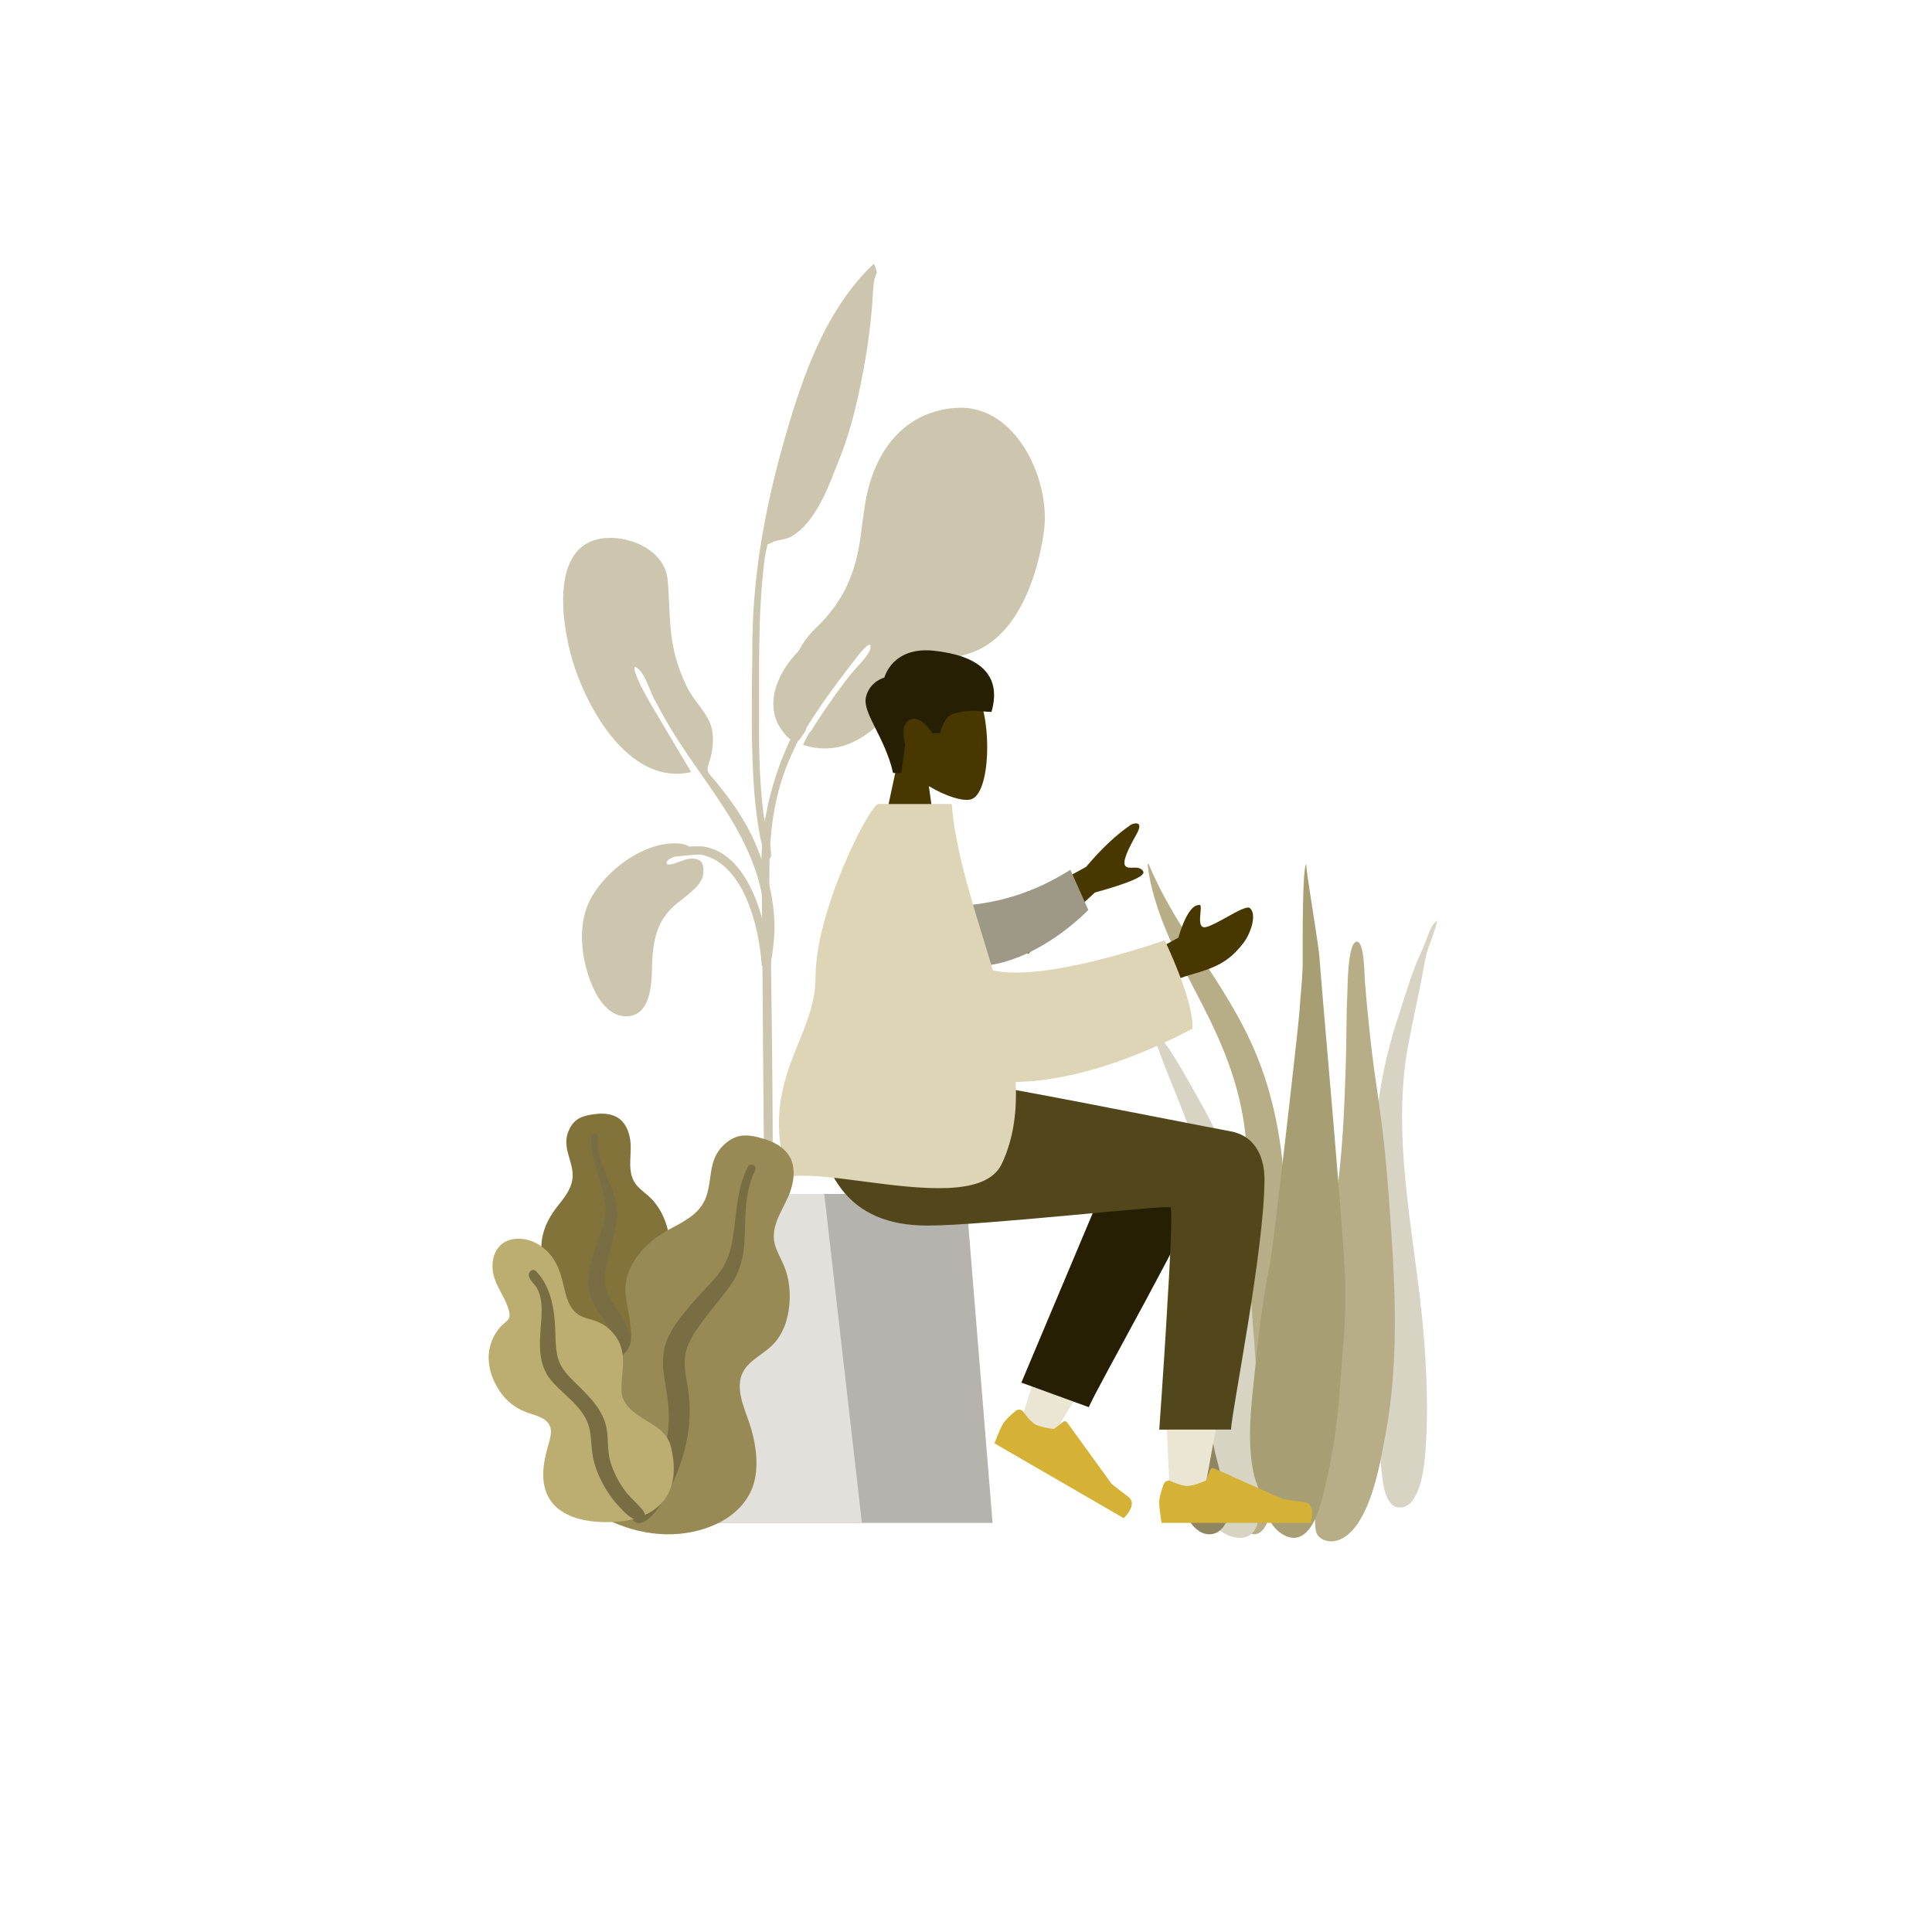 <svg width="170" height="170" fill="none" xmlns="http://www.w3.org/2000/svg"><path fill-rule="evenodd" clip-rule="evenodd" d="M101.099 76.094c2.745 6.514 7.412 11.041 9.883 17.815 1.466 4.018 2.077 8.386 2.114 12.859.02 2.43-.022 4.862-.034 7.292-.011 2.369-.075 4.724-.277 7.078-.202 2.367-.429 4.706-.529 7.088-.077 1.855-.113 4.014-.743 5.706-.501 1.346-1.773 1.544-2.111-.089-.188-.907-.164-1.921-.143-2.853.026-1.197.096-2.392.131-3.589.143-4.801-.042-9.603.055-14.406.094-4.693.698-9.381.03-14.042-.552-3.85-1.954-7.155-3.565-10.324-1.55-3.049-3.237-6.024-4.285-9.492-.3-.996-.533-2.028-.645-3.099.049-.022.089-.004.119.056z" fill="#B7AD87"/><path fill-rule="evenodd" clip-rule="evenodd" d="M100.35 88.947c.543.392.847.966 1.214 1.531.457.704.994 1.339 1.451 2.043.953 1.468 1.789 3.026 2.658 4.553 1.648 2.899 2.9 5.988 3.519 9.342.643 3.475.816 7.062 1.086 10.59.286 3.738.574 7.504.612 11.257.016 1.681.107 3.466-.095 5.136-.125 1.039-.595 1.925-1.654 1.917-2.249-.018-3.305-2.506-3.746-4.547-.649-3.004-.779-6.196-.676-9.268.124-3.705.768-7.354 1.046-11.045.296-3.907.129-7.745-1.216-11.424-.679-1.858-1.468-3.673-2.176-5.52-.302-.786-.549-1.594-.956-2.326-.453-.814-1.015-1.554-1.37-2.43l.303.191zm25.904-7.769l.207-.183c-.198.953-.557 1.727-.831 2.597-.247.783-.372 1.669-.538 2.525-.39 2.01-.84 3.974-1.209 6-.728 4.011-.591 8.332-.113 12.782.452 4.203 1.166 8.4 1.506 12.602.283 3.486.404 7.079.135 10.405-.183 2.258-.783 4.954-2.416 4.726-.768-.107-1.169-1.16-1.331-2.349-.259-1.91-.314-3.918-.415-5.817-.226-4.239-.271-8.465-.315-12.66-.042-3.958-.159-7.995.074-11.853a40.675 40.675 0 011.927-10.174c.528-1.63 1.031-3.3 1.624-4.854.284-.746.632-1.404.916-2.15.229-.599.411-1.214.779-1.597z" fill="#D8D4C3"/><path fill-rule="evenodd" clip-rule="evenodd" d="M101.045 99.713c.298-.499.952 1.146 1.052 1.353l-.127-.309c.59.981 1.13 2.001 1.466 3.125.332 1.113.618 2.248.929 3.369.585 2.103 1.34 4.146 1.87 6.267.516 2.068.646 4.1.522 6.239-.13 2.222-.21 4.479-.058 6.7.072 1.061.417 2.049.654 3.071.237 1.022.423 2.058.703 3.068.065-.132.073.308.073.342a2.1 2.1 0 01-.119.702c-.209.615-.599 1.138-1.194 1.308-1.074.306-2.071-.67-2.418-1.7-.497-1.479-.771-3.113-1.007-4.667a21.95 21.95 0 01-.204-4.304c.127-2.849.643-5.661.783-8.509.152-3.101-.463-6.014-.978-9.033-.249-1.454-.486-2.895-.969-4.281-.195-.561-.45-1.056-.717-1.574-.152-.295-.459-.821-.261-1.167z" fill="#8F8561"/><path fill-rule="evenodd" clip-rule="evenodd" d="M119.397 82.858c-.824 0-.819 4.105-.844 4.632-.09 1.904-.068 3.807-.125 5.71-.124 4.154-.276 8.344-.901 12.449a174.472 174.472 0 01-1.146 6.604c-.42 2.2-.985 4.397-1.262 6.625-.266 2.141-.115 4.325-.079 6.477.037 2.165.102 4.334.386 6.48.07.53.152 1.058.24 1.584.073.439.031.983.155 1.4.198.668 1.05.887 1.623.782 1.552-.283 2.543-2.228 3.073-3.65.677-1.815 1.036-3.785 1.391-5.698.401-2.167.637-4.368.747-6.574.224-4.485-.064-8.974-.385-13.445-.179-2.486-.386-4.961-.702-7.432-.315-2.46-.719-4.91-.982-7.377-.191-1.793-.38-3.588-.503-5.388-.03-.43-.055-3.18-.686-3.18z" fill="#B7AD87"/><path fill-rule="evenodd" clip-rule="evenodd" d="M118.365 112.699c-.134-4.31-1.869-23.242-2.264-28.455-.098-1.305-1.049-6.736-1.172-8.215-.334.418-.306 6.925-.302 8.42.004 1.479-.18 2.933-.274 4.404-.096 1.501-2.318 20.886-2.607 22.328-.573 2.869-.957 5.813-1.253 8.747-.288 2.859-.737 5.876-.351 8.751.089.661.229 1.312.458 1.92.247.657.416 1.264.614 1.952.319 1.107.896 2.078 1.783 2.535 1.818.937 2.794-1.184 3.289-3.031a49.32 49.32 0 001.535-9.044c.263-3.427.652-6.861.544-10.312z" fill="#A89E74"/><path fill-rule="evenodd" clip-rule="evenodd" d="M59.76 74.223c-2.972-.223-6.291 2.215-7.725 4.751-1.156 2.045-.961 4.73-.247 6.903.478 1.454 1.521 3.528 3.261 3.548 2.177.025 2.282-2.71 2.324-4.308.056-2.125.32-3.977 1.968-5.425.203-.18.417-.346.63-.514.19-.148.38-.297.562-.453l.088-.076c.582-.497 1.194-1.02 1.269-1.84.108-1.19-.553-1.403-1.56-1.182a2.48 2.48 0 00-.242.087c-.515.198-1.613.622-1.406.115.079-.19.365-.341.725-.454.934-.103 2.047-.223 2.367-.152 3.455.77 4.8 5.634 5.156 8.723.04.346.073.694.1 1.041h.634c-.044-.822-.102-1.642-.237-2.455-.51-3.06-2.101-7.555-5.592-8.052-.13-.018-.603-.022-1.177.013a2.095 2.095 0 00-.897-.27z" fill="#CCC6AE"/><path fill-rule="evenodd" clip-rule="evenodd" d="M58.744 50.998c.176 1.787.122 3.569.394 5.353.218 1.425.679 2.794 1.307 4.093.604 1.249 1.857 2.312 2.183 3.646.208.85.091 2.046-.195 2.878-.349 1.011-.163.931.53 1.78 1.361 1.662 2.586 3.367 3.452 5.353 1.247 2.86 2.065 6.203 1.602 9.334-.059.397-.128 1.824-.678 1.924 0 0 .1-4.12-.151-5.828-.972-6.59-5.718-10.932-8.808-16.526-.17-.288-.529-.975-.778-1.428-.394-.716-.79-2.077-1.322-2.607-.389-.387-.489-.323-.454-.077.056.39.449 1.235.568 1.47.248.485.52 1 .773 1.426 1.16 1.97 2.453 4.121 3.65 6.153-5.178 1.175-8.825-5.027-10.215-9.105-1.144-3.36-2.514-11.214 2.82-11.501 2.272-.117 5.08 1.203 5.322 3.662z" fill="#CCC6AE"/><path fill-rule="evenodd" clip-rule="evenodd" d="M82.15 36.254c-2.753.858-4.584 3.073-5.525 5.968-.615 1.893-.685 3.838-1.027 5.783-.515 2.927-1.621 5.145-3.784 7.23-.67.646-1.163 1.31-1.514 2.019-.697.708-1.303 1.51-1.749 2.49-.569 1.251-.73 2.752-.073 4 .177.336.618 1.009 1.074 1.315-1.71 3.629-2.65 7.603-2.544 11.572.064 2.397.181 28.321.318 30.714.037.643.247 1.704.563.626.288-.985-.074-26.06-.107-27.09-.163-5.017-.302-9.578 1.77-14.265.217-.491.448-.978.688-1.462.014-.008.027-.018.04-.027l.027.021a1.42 1.42 0 01.06-.096c.07-.07.13-.16.187-.26.184-.254.391-.552.393-.715l-.001-.004c1.283-2.087 2.752-4.059 4.253-5.992-.01.014 1.628-2.21 1.375-.98-.122.592-1.328 1.721-1.815 2.349-1.077 1.397-2.343 3.167-3.394 4.878-.141.08-.341.479-.486.775-.08.15-.154.301-.227.433 3.725 1.227 6.623-1.244 8.599-4.117l.006-.01c.602-.794 1.218-1.582 1.987-2.21 1.284-1.047 2.659-1.232 4.172-1.747 4.128-1.406 5.883-6.736 6.44-10.692.63-4.462-2.447-11.304-7.817-10.864a8.613 8.613 0 00-1.89.358z" fill="#CCC6AE"/><path fill-rule="evenodd" clip-rule="evenodd" d="M76.435 23.645c-3.957 4.047-5.868 9.66-7.382 14.938-1.69 5.894-2.807 11.879-2.85 18.007-.028 4.026-.14 8.077.1 12.099a42.14 42.14 0 00.46 4.271c.018.116.534 3.27 1.027 2.536.28-.418-.528-3.273-.59-3.748-.343-2.678-.423-5.375-.406-8.073.027-4.44-.106-8.858.352-13.283.068-.66.122-1.354.282-2 .17-.688-.046-.388.506-.66.536-.264 1.2-.226 1.756-.558 2.208-1.316 3.338-4.696 4.217-6.914 1.005-2.536 1.617-5.24 2.105-7.91a54.87 54.87 0 00.76-5.896c.045-.626.048-1.28.173-1.896.034-.166.203-.46.197-.607-.013-.311-.204-.494-.22-.756a15.48 15.48 0 00-.487.45z" fill="#CCC6AE"/><path fill-rule="evenodd" clip-rule="evenodd" d="M81.73 69.171c1.508.911 2.99 1.351 3.685 1.172 1.743-.45 1.904-6.845.555-9.366-1.35-2.521-8.285-3.62-8.634 1.375-.121 1.733.605 3.28 1.677 4.543l-1.923 8.988h5.587l-.946-6.712z" fill="#483800"/><path fill-rule="evenodd" clip-rule="evenodd" d="M78.585 68.019c-.7-3.128-2.698-5.26-2.393-6.658.305-1.398 1.626-1.739 1.626-1.739s.683-2.772 4.408-2.358c3.725.414 5.998 1.965 5.016 5.377-.902 0-1.992-.327-3.498.234-.717.266-1.026 1.654-1.026 1.654h-.68s-.992-1.647-1.955-1.21c-.963.436-.438 2.12-.438 2.12l-.335 2.58h-.725z" fill="#261F04"/><path fill-rule="evenodd" clip-rule="evenodd" d="M66.997 105.058h17.985l2.356 28.941H60.566l6.431-28.941z" fill="#B4B3AE"/><path fill-rule="evenodd" clip-rule="evenodd" d="M66.997 105.058h5.531l3.311 28.941H60.566l6.431-28.941z" fill="#E1E0DA"/><path fill-rule="evenodd" clip-rule="evenodd" d="M94.862 110.792c-2.02 4.297-5.178 14.728-5.178 14.728l2.68 1.229s6.803-10.966 10.961-18.462a246.035 246.035 0 00-.574 5.585c-.433 4.731 0 14.952.233 17.905.146 1.855 2.661 1.467 2.896-.005.04-.249.202-1.125.443-2.43 1.186-6.403 4.289-23.16 4.295-27.263.002-1.651-3.215-3.134-5.133-1.98-1.317-1.409-3.81-2.22-5.242.107-.91 1.48-3.073 5.68-5.38 10.586z" fill="#EBE6D3"/><path fill-rule="evenodd" clip-rule="evenodd" d="M89.871 121.658l9.202-21.855c2.205-3.555 8.385.724 7.634 2.786-1.707 4.681-10.387 19.837-10.896 21.232l-5.94-2.163z" fill="#261F04"/><path fill-rule="evenodd" clip-rule="evenodd" d="M90.053 124.241a.47.47 0 00-.683-.097c-.38.321-.928.815-1.125 1.158-.315.547-.737 1.701-.737 1.701l11.371 6.582s1.289-1.212.402-1.882a76.837 76.837 0 01-1.465-1.13l-3.925-5.422a.232.232 0 00-.33-.047l-.816.629s-1.122-.098-1.675-.418c-.336-.195-.747-.705-1.017-1.074zm12.983 6.091a.471.471 0 00-.639.258c-.17.468-.397 1.171-.397 1.567 0 .632.21 1.843.21 1.843h13.13s.512-1.697-.591-1.832c-1.102-.135-1.832-.244-1.832-.244l-6.103-2.728a.232.232 0 00-.31.124l-.392.954s-1.021.478-1.659.478c-.389 0-.999-.236-1.417-.42z" fill="#D5B235"/><path fill-rule="evenodd" clip-rule="evenodd" d="M111.263 103.759c0 6.201-2.937 20.664-2.939 22.03l-6.319.005s1.387-19.359.984-19.568c-.404-.208-16.541 1.615-21.38 1.615-6.98 0-9.867-4.412-10.101-12.586h13.825c2.815.302 17.498 3.272 22.951 4.292 2.334.437 2.979 2.504 2.979 4.212z" fill="#52461B"/><path fill-rule="evenodd" clip-rule="evenodd" d="M95.569 76.277l-8.08 4.437 2.983 3.211 5.872-5.39c3.093-.854 4.507-1.48 4.243-1.875-.223-.334-.582-.322-.912-.311-.258.008-.498.016-.644-.14-.332-.358.301-1.607.953-2.767.652-1.16-.045-1.059-.443-.892-1.304.885-2.629 2.128-3.972 3.727zm8.124 6.226l-3.549 1.955.202 3.571s2.299-1.663 4.276-2.216c2.522-.705 3.542-1.243 4.775-2.818.659-.842 1.219-2.535.591-3.087-.241-.211-1.138.289-2.053.799-.697.388-1.405.783-1.842.873-.587.12-.518-.642-.463-1.252.039-.438.071-.796-.151-.693-1.039.018-1.786 2.868-1.786 2.868z" fill="#483800"/><path fill-rule="evenodd" clip-rule="evenodd" d="M83.551 79.725c2.83-.03 6.605-.629 10.632-3.192l1.581 3.536c-2.777 2.764-6.683 5.035-10.099 4.939-2.691-.076-4.067-3.34-2.114-5.283z" fill="#9E9986"/><path fill-rule="evenodd" clip-rule="evenodd" d="M75.924 103.95c-2.691-.352-5.163-.675-6.629-.386-1.644-5.352-.279-8.722.982-11.833.76-1.875 1.48-3.656 1.482-5.72.005-6.011 4.819-15.264 5.527-15.264h6.46c.288 3.72 1.521 7.747 2.761 11.8.29.947.58 1.895.859 2.841 4.694 1.068 15.118-2.65 15.118-2.65s2.632 5.458 2.433 7.782c-6.067 3.178-11.267 4.594-15.552 4.688.136 2.548-.173 4.974-1.212 7.189-1.393 2.969-7.194 2.211-12.23 1.553z" fill="#DDD5B5"/><path fill-rule="evenodd" clip-rule="evenodd" d="M52.398 98.027c.563-.069 1.164-.044 1.687.178 1.113.473 1.43 1.788 1.414 2.857-.016 1.151-.26 2.408.614 3.335.402.426.902.752 1.296 1.187.422.463.753.994.998 1.564.45 1.047.67 2.278.26 3.377-.363.966-1.274 1.839-1.077 2.939.205 1.147 1.36 2.024 2.084 2.878.817.967 1.57 2.202 1.694 3.47.119 1.215-.41 2.444-1.221 3.363-1.621 1.835-4.058 2.735-6.515 2.729-1.043-.002-2.224-.049-3.124-.61-.278-.173-.425-.368-.59-.638-.148-.243-.344-.4-.571-.572a3.394 3.394 0 01-1.087-1.453c-.892-2.208-.18-4.939 1.068-6.9.296-.464.538-.911.395-1.465-.15-.578-.519-1.099-.845-1.596-.322-.491-.69-.96-.94-1.491-.265-.556-.339-1.138-.292-1.747.087-1.143.58-2.198 1.279-3.117.673-.886 1.463-1.733 1.464-2.894.002-1.23-.82-2.324-.47-3.574.146-.518.437-1.05.906-1.36.45-.298 1.044-.395 1.573-.46z" fill="#82733B"/><path fill-rule="evenodd" clip-rule="evenodd" d="M52.03 99.993c.01-.165.206-.264.36-.22.204.056.2.246.194.415a5.583 5.583 0 00.184 1.528c.26 1.048.739 2.014 1.119 3.021.38 1.005.557 2.044.335 3.108-.21 1.004-.54 1.982-.755 2.986-.19.886-.39 1.82-.102 2.703.277.851.89 1.543 1.332 2.312.915 1.59 1.32 3.355 1.374 5.171.026.843.003 1.694-.193 2.521-.112.477-.263 1.12-.671 1.449-.188.152-.51.204-.668-.02-.149-.211-.019-.537.029-.762.204-.971.245-1.964.196-2.951-.047-.956-.16-1.91-.46-2.822-.28-.847-.704-1.608-1.203-2.349-.508-.755-1.036-1.512-1.246-2.407-.214-.908-.04-1.833.191-2.724.246-.943.567-1.859.899-2.776.323-.894.438-1.74.26-2.675-.353-1.848-1.298-3.583-1.175-5.508z" fill="#796E43"/><path fill-rule="evenodd" clip-rule="evenodd" d="M67.252 100.223c.699.212 1.393.554 1.89 1.091 1.06 1.142.735 2.868.15 4.128-.63 1.356-1.583 2.72-1.045 4.276.247.716.662 1.364.897 2.085.25.77.358 1.573.345 2.377-.026 1.477-.419 3.053-1.485 4.141-.939.958-2.474 1.517-2.825 2.924-.366 1.468.53 3.112.927 4.503.45 1.574.68 3.433.154 5.002-.504 1.503-1.778 2.685-3.22 3.351-2.88 1.331-6.224 1.126-9.112-.163-1.226-.548-2.591-1.22-3.353-2.356-.236-.35-.306-.658-.357-1.065-.046-.365-.193-.654-.369-.976-.386-.707-.54-1.497-.51-2.292.122-3.084 2.408-5.953 4.916-7.627.594-.397 1.116-.801 1.24-1.532.13-.764-.027-1.575-.147-2.335-.119-.75-.303-1.498-.318-2.259-.015-.797.206-1.527.584-2.225.709-1.31 1.848-2.304 3.158-3.031 1.26-.699 2.64-1.292 3.257-2.668.654-1.458.267-3.185 1.341-4.486.445-.538 1.07-1.016 1.786-1.14.688-.118 1.439.077 2.096.277z" fill="#988A55"/><path fill-rule="evenodd" clip-rule="evenodd" d="M65.822 102.633c.099-.19.38-.205.539-.073.208.174.104.398.009.596-.292.608-.47 1.247-.588 1.912-.246 1.381-.19 2.781-.273 4.176-.083 1.395-.42 2.722-1.24 3.87-.773 1.081-1.674 2.069-2.453 3.15-.688.952-1.415 1.956-1.54 3.157-.121 1.156.235 2.301.35 3.446.236 2.371-.214 4.68-1.104 6.866-.414 1.015-.887 2.014-1.551 2.894-.382.507-.898 1.192-1.55 1.368-.3.081-.704-.026-.772-.376-.064-.328.26-.647.434-.889.75-1.047 1.32-2.205 1.78-3.403.447-1.16.815-2.352.942-3.595.117-1.153.02-2.28-.176-3.422-.2-1.165-.423-2.342-.2-3.515.227-1.192.916-2.199 1.657-3.136.782-.991 1.64-1.91 2.511-2.825.85-.891 1.428-1.835 1.71-3.041.556-2.381.36-4.938 1.515-7.16z" fill="#796E43"/><path fill-rule="evenodd" clip-rule="evenodd" d="M45.611 108.997c1.157 0 2.174.613 2.875 1.484.82 1.019.986 2.264 1.319 3.478.165.605.45 1.205.95 1.615.454.374 1.031.449 1.575.631 1.087.365 1.965 1.243 2.311 2.315.423 1.308-.025 2.626.052 3.951.071 1.217 1.27 1.976 2.235 2.56.951.575 1.808 1.113 2.095 2.234.304 1.189.406 2.515-.015 3.689-.7 1.955-2.751 2.816-4.733 2.95-1.798.121-4.059-.069-5.41-1.375-.807-.782-1.1-1.875-1.064-2.963.023-.676.157-1.346.33-1.999.123-.463.288-.924.336-1.403.125-1.273-1.051-1.518-2.052-1.867-1.272-.445-2.163-1.284-2.782-2.453-.577-1.089-.82-2.311-.473-3.509a4.09 4.09 0 01.93-1.64c.192-.208.462-.381.634-.6.161-.204.126-.468.07-.707-.256-1.103-1.056-2.017-1.342-3.118-.258-.994-.105-2.232.803-2.873.392-.277.877-.397 1.356-.4z" fill="#BCAD70"/><path fill-rule="evenodd" clip-rule="evenodd" d="M47.186 111.871c1.226 1.307 1.56 3.08 1.657 4.798.055.964-.002 1.98.281 2.915.242.8.81 1.411 1.395 1.989 1.177 1.164 2.49 2.347 2.835 4.03.202.988.065 2.009.345 2.986a8.218 8.218 0 001.244 2.511c.438.604 1.009 1.067 1.487 1.63.146.172.355.425.295.668-.07.284-.432.374-.689.329-.598-.104-1.102-.676-1.493-1.092a9.382 9.382 0 01-1.454-1.994c-.438-.815-.791-1.679-.942-2.593-.157-.947-.08-1.935-.437-2.845-.602-1.531-2.061-2.434-3.117-3.627-1.315-1.487-1.118-3.337-.984-5.165.074-1.005.148-2.14-.36-3.057-.193-.351-.625-.677-.709-1.075-.076-.365.34-.734.646-.408z" fill="#796E43"/></svg>